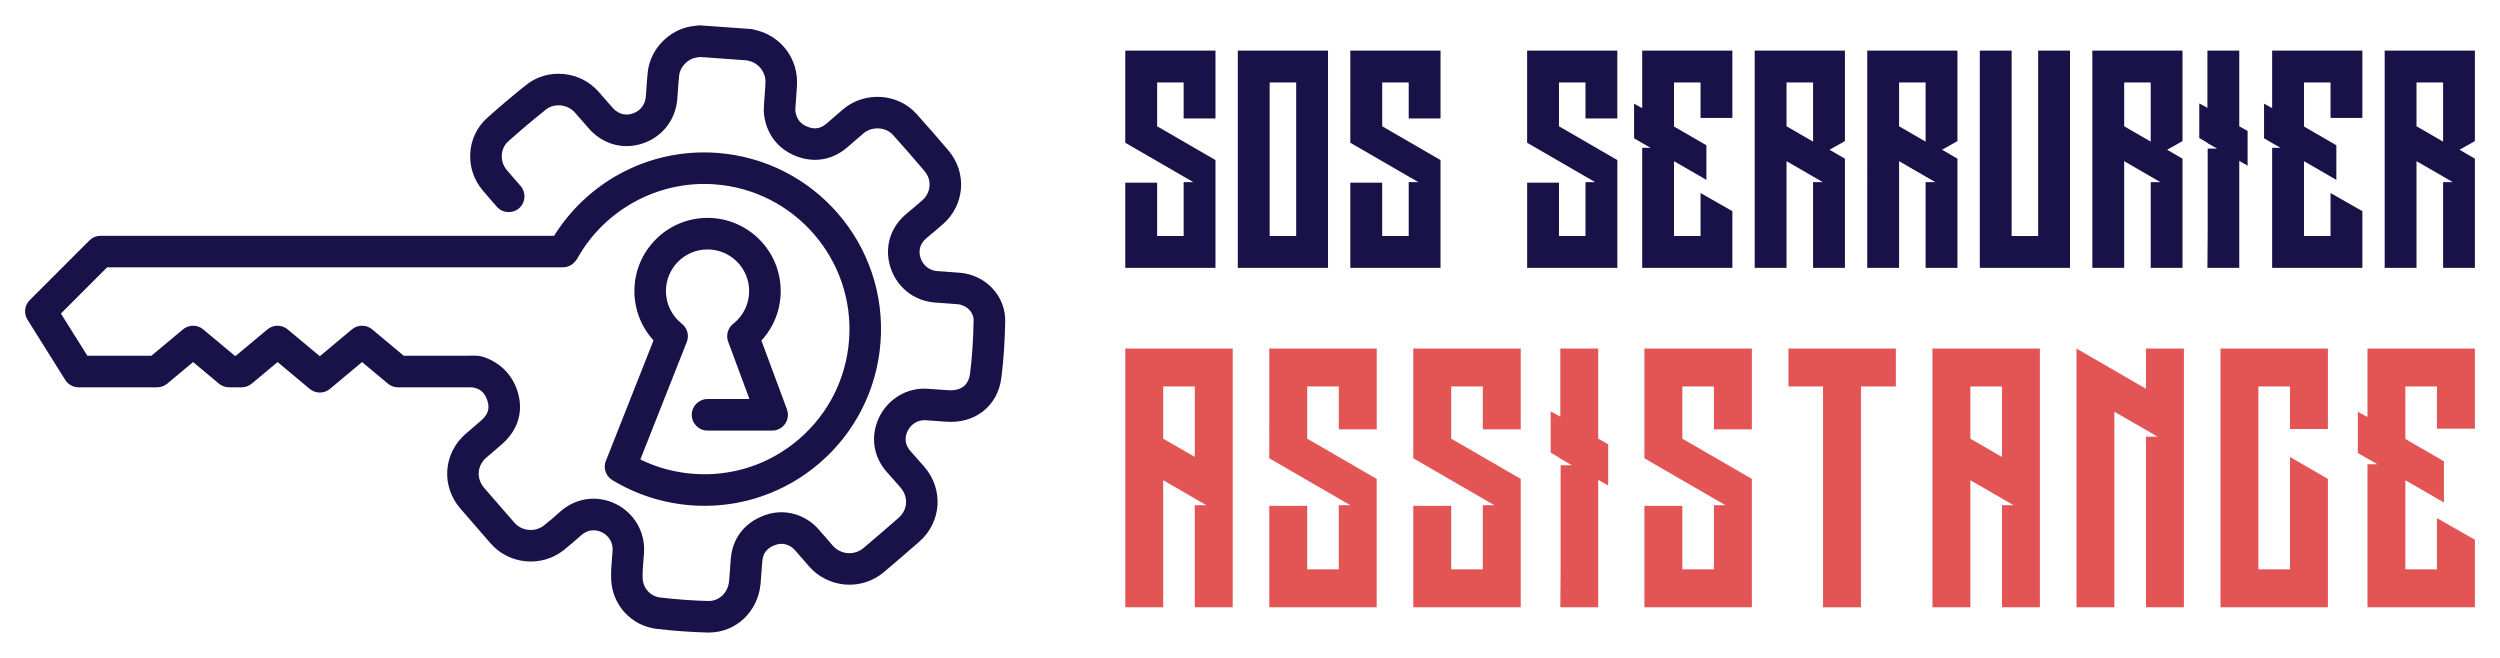 <?xml version="1.0" encoding="utf-8"?>
<!-- Generator: Adobe Illustrator 16.0.0, SVG Export Plug-In . SVG Version: 6.00 Build 0)  -->
<!DOCTYPE svg PUBLIC "-//W3C//DTD SVG 1.1//EN" "http://www.w3.org/Graphics/SVG/1.1/DTD/svg11.dtd">
<svg version="1.1" id="Calque_1" xmlns="http://www.w3.org/2000/svg" xmlns:xlink="http://www.w3.org/1999/xlink" x="0px" y="0px"
	 width="247px" height="65px" viewBox="0 0 247 65" enable-background="new 0 0 247 65" xml:space="preserve">
<g>
	<g>
		<g>
			<path fill="#191249" d="M120.09,5v3.145v3.56h-3.146v-3.56h-2.619v4.331l5.765,3.34v0.109v0.194v2.842v0.274v4.083v3.145h-3.146
				h-2.619h-3.148v-3.145V18.05h3.148v5.269h2.619v-5.324h0.967l-0.056-0.028l-0.911-0.524l-5.767-3.338v-0.222v-0.082v-2.843
				v-0.275V8.145V5h3.148h2.619H120.09z"/>
			<path fill="#191249" d="M131.208,8.145v15.174v3.145h-3.146h-2.619h-3.148v-3.145V8.145V5h3.148h2.619h3.146V8.145z
				 M128.062,23.319V8.145h-2.619v15.174H128.062z"/>
			<path fill="#191249" d="M142.326,5v3.145v3.56h-3.145v-3.56h-2.62v4.331l5.764,3.34v0.109v0.194v2.842v0.274v4.083v3.145h-3.145
				h-2.62h-3.148v-3.145V18.05h3.148v5.269h2.62v-5.324h0.966l-0.057-0.028l-0.91-0.524l-5.768-3.338v-0.222v-0.082v-2.843v-0.275
				V8.145V5h3.148h2.62H142.326z"/>
			<path fill="#191249" d="M159.792,5v3.145v3.56h-3.147v-3.56h-2.619v4.331l5.767,3.34v0.109v0.194v2.842v0.274v4.083v3.145h-3.147
				h-2.619h-3.146v-3.145V18.05h3.146v5.269h2.619v-5.324h0.966l-0.056-0.028l-0.911-0.524l-5.765-3.338v-0.222v-0.082v-2.843
				v-0.275V8.145V5h3.146h2.619H159.792z"/>
			<path fill="#191249" d="M171.159,5v3.145v3.505h-3.145V8.145h-2.622v4.357l3.2,1.851v3.421l-3.2-1.849v7.394h2.622v-0.137v-0.609
				v-0.082v-0.304v-0.329v-2.513v-0.274l3.145,1.793v1.71v0.746v0.994v2.151h-3.145h-2.622h-3.144v-3.145v-8.717h0.828l-0.828-0.47
				l-0.801-0.468v-0.305v-2.842v-0.274l0.801,0.441V8.145V5h3.144h2.622H171.159z"/>
			<path fill="#191249" d="M179.132,5h3.146v3.145v5.794l-1.52,0.855l1.52,0.884v0.137v0.304v2.842v0.274v7.228h-3.146v-8.469h0.967
				l-0.056-0.028l-0.911-0.524l-2.622-1.518v10.539h-3.145V14.105v-0.304v-2.843v-0.275V8.145V5h3.145H179.132z M179.132,13.994
				V8.145h-2.622v4.331L179.132,13.994z"/>
			<path fill="#191249" d="M190.251,5h3.146v3.145v5.794l-1.519,0.855l1.519,0.884v0.137v0.304v2.842v0.274v7.228h-3.146v-8.469
				h0.966l-0.055-0.028l-0.911-0.524l-2.622-1.518v10.539h-3.146V14.105v-0.304v-2.843v-0.275V8.145V5h3.146H190.251z
				 M190.251,13.994V8.145h-2.622v4.331L190.251,13.994z"/>
			<path fill="#191249" d="M204.517,26.464h-3.146h-2.622h-3.145v-3.145V5h3.145v18.319h2.622V5h3.146v18.319V26.464z"/>
			<path fill="#191249" d="M212.491,5h3.141v3.145v5.794l-1.516,0.855l1.516,0.884v0.137v0.304v2.842v0.274v7.228h-3.141v-8.469
				h0.963l-0.055-0.028l-0.908-0.524l-2.623-1.518v10.539h-3.145V14.105v-0.304v-2.843v-0.275V8.145V5h3.145H212.491z
				 M212.491,13.994V8.145h-2.623v4.331L212.491,13.994z"/>
			<path fill="#191249" d="M222.063,16.367l-0.823-0.468v7.284v3.282h-3.148l0.026-3.282v-4.386v-4.112h0.937l-0.963-0.552v-0.027
				l-0.803-0.469v-0.304V10.49v-0.276l0.803,0.442V5h3.148v7.476l0.823,0.47V16.367z"/>
			<path fill="#191249" d="M233.402,5v3.145v3.505h-3.145V8.145h-2.621v4.357l3.196,1.851v3.421l-3.196-1.849v7.394h2.621v-0.137
				v-0.609v-0.082v-0.304v-0.329v-2.513v-0.274l3.145,1.793v1.71v0.746v0.994v2.151h-3.145h-2.621h-3.148v-3.145v-8.717h0.831
				l-0.831-0.47l-0.8-0.468v-0.305v-2.842v-0.274l0.8,0.441V8.145V5h3.148h2.621H233.402z"/>
			<path fill="#191249" d="M241.378,5h3.142v3.145v5.794l-1.519,0.855l1.519,0.884v0.137v0.304v2.842v0.274v7.228h-3.142v-8.469
				h0.964l-0.057-0.028l-0.907-0.524l-2.627-1.518v10.539h-3.145V14.105v-0.304v-2.843v-0.275V8.145V5h3.145H241.378z
				 M241.378,13.994V8.145h-2.627v4.331L241.378,13.994z"/>
		</g>
		<g>
			<path fill="#E35555" d="M118.045,34.436h3.747v3.746v9.134v0.362v3.384v0.329V60h-3.747V49.911h1.15l-0.064-0.033l-1.086-0.623
				l-3.121-1.809V60h-3.747V45.279v-0.363V41.53v-0.328v-3.021v-3.746h3.747H118.045z M118.045,45.147v-6.966h-3.121v5.159
				L118.045,45.147z"/>
			<path fill="#E35555" d="M136.019,34.436v3.746v4.238h-3.746v-4.238h-3.121v5.159l6.866,3.975v0.131v0.23v3.384v0.329v4.862V60
				h-3.746h-3.121h-3.747v-3.748v-6.274h3.747v6.274h3.121v-6.341h1.151l-0.067-0.033l-1.084-0.623l-6.868-3.976v-0.263v-0.1V41.53
				v-0.328v-3.021v-3.746h3.747h3.121H136.019z"/>
			<path fill="#E35555" d="M150.247,34.436v3.746v4.238h-3.745v-4.238h-3.123v5.159l6.868,3.975v0.131v0.23v3.384v0.329v4.862V60
				h-3.745h-3.123h-3.746v-3.748v-6.274h3.746v6.274h3.123v-6.341h1.15l-0.067-0.033l-1.083-0.623l-6.869-3.976v-0.263v-0.1V41.53
				v-0.328v-3.021v-3.746h3.746h3.123H150.247z"/>
			<path fill="#E35555" d="M158.889,47.974l-0.985-0.56v8.675V60h-3.746l0.032-3.912v-5.223V45.97h1.119l-1.15-0.66v-0.031
				l-0.953-0.56V44.36v-3.385v-0.33l0.953,0.526v-6.735h3.746v8.905l0.985,0.556V47.974z"/>
			<path fill="#E35555" d="M173.085,34.436v3.746v4.238h-3.748v-4.238h-3.121v5.159l6.868,3.975v0.131v0.23v3.384v0.329v4.862V60
				h-3.748h-3.121h-3.748v-3.748v-6.274h3.748v6.274h3.121v-6.341h1.15l-0.068-0.033l-1.083-0.623l-6.868-3.976v-0.263v-0.1V41.53
				v-0.328v-3.021v-3.746h3.748h3.121H173.085z"/>
			<path fill="#E35555" d="M187.311,38.182h-3.448V60h-3.748V38.182h-3.417v-3.746h3.417h3.748h3.448V38.182z"/>
			<path fill="#E35555" d="M197.794,34.436h3.746v3.746v9.134v0.362v3.384v0.329V60h-3.746V49.911h1.149l-0.066-0.033l-1.083-0.623
				l-3.123-1.809V60h-3.746V45.279v-0.363V41.53v-0.328v-3.021v-3.746h3.746H197.794z M197.794,45.147v-6.966h-3.123v5.159
				L197.794,45.147z"/>
			<path fill="#E35555" d="M215.769,34.436v6.145v0.327v3.385v0.363v8.607V60h-3.748v-6.738V43.142h1.152l-4.272-2.462V60h-3.745
				V38.542v-0.361v-0.394v-2.99v-0.362l6.865,3.976v-3.976H215.769z"/>
			<path fill="#E35555" d="M226.25,42.386v-4.204h-3.121v18.071h3.121v-6.997v-1.578v-2.53l3.747,2.168v0.362v3.384v0.329v4.862V60
				h-3.747h-3.121h-3.745v-3.748V38.182v-3.746h3.745h3.121h3.747v3.746v4.204H226.25z"/>
			<path fill="#E35555" d="M244.52,34.436v3.746v4.173h-3.748v-4.173h-3.122v5.192l3.811,2.2v4.076l-3.811-2.204v8.806h3.122v-0.164
				v-0.72v-0.1v-0.363v-0.392v-2.992v-0.328l3.748,2.137v2.038v0.884v1.185V60h-3.748h-3.122h-3.743v-3.748V45.87h0.984
				l-0.984-0.559l-0.952-0.558v-0.361v-3.384v-0.328l0.952,0.523v-3.021v-3.746h3.743h3.122H244.52z"/>
		</g>
	</g>
	<path fill="#191249" d="M98.008,28.443c-0.826-0.857-1.941-1.388-3.139-1.492c-0.482-0.041-0.969-0.075-1.438-0.109
		c-0.279-0.019-0.571-0.039-0.854-0.06c-0.756-0.059-1.396-0.57-1.629-1.305c-0.24-0.757-0.033-1.433,0.599-1.957
		c0.633-0.525,1.146-0.96,1.617-1.373c2.156-1.888,2.402-5.074,0.56-7.255c-1.011-1.197-2.076-2.417-3.161-3.627
		c-1.852-2.061-5.104-2.275-7.254-0.478c-0.352,0.293-0.696,0.595-1.028,0.887c-0.191,0.167-0.39,0.34-0.583,0.507
		c-0.604,0.52-1.165,0.627-1.875,0.357c-0.732-0.278-1.113-0.753-1.236-1.537c-0.015-0.095-0.003-0.293,0.007-0.465v-0.009
		c0.018-0.284,0.04-0.567,0.063-0.866c0.034-0.448,0.07-0.913,0.088-1.386c0.042-1.176-0.319-2.347-1.018-3.296
		c-0.696-0.946-1.702-1.638-2.833-1.95c-0.119-0.032-0.232-0.06-0.342-0.087c-0.044-0.011-0.088-0.022-0.133-0.034l-0.134-0.034
		L69.096,2.5l-0.155,0.019c-0.061,0.009-0.121,0.016-0.182,0.023c-0.151,0.018-0.322,0.038-0.501,0.067
		c-1.059,0.179-2.07,0.725-2.849,1.537c-0.784,0.82-1.283,1.86-1.405,2.931c-0.066,0.59-0.105,1.175-0.143,1.739
		c-0.015,0.224-0.029,0.456-0.047,0.681c-0.062,0.835-0.537,1.462-1.301,1.715c-0.961,0.321-1.631-0.152-2.023-0.606
		c-0.451-0.523-0.91-1.048-1.362-1.559c-0.873-0.984-2.087-1.601-3.422-1.733c-1.354-0.137-2.67,0.242-3.704,1.065
		c-1.3,1.034-2.601,2.131-3.863,3.262c-1.006,0.899-1.603,2.145-1.679,3.504c-0.076,1.339,0.362,2.641,1.232,3.667
		c0.268,0.316,0.555,0.65,0.879,1.022c0.173,0.198,0.346,0.396,0.519,0.593c0.568,0.646,1.554,0.71,2.2,0.142s0.709-1.555,0.141-2.2
		c-0.17-0.193-0.34-0.387-0.508-0.582c-0.314-0.36-0.593-0.686-0.853-0.99c-0.718-0.846-0.651-2.117,0.148-2.832
		c1.219-1.09,2.471-2.149,3.725-3.146c0.823-0.655,2.13-0.519,2.854,0.296c0.444,0.502,0.894,1.016,1.336,1.528
		c0.674,0.782,1.521,1.337,2.448,1.605c0.941,0.273,1.951,0.246,2.919-0.078c1.956-0.652,3.269-2.354,3.423-4.441
		c0.018-0.235,0.034-0.475,0.05-0.704c0.036-0.554,0.071-1.078,0.13-1.596c0.093-0.823,0.844-1.605,1.675-1.744
		C68.879,5.667,69,5.652,69.125,5.638c0.019-0.003,0.037-0.005,0.054-0.008l4.61,0.334c0.004,0.002,0.009,0.003,0.013,0.004
		c0.094,0.022,0.184,0.045,0.266,0.068c0.955,0.262,1.598,1.137,1.561,2.125c-0.014,0.41-0.047,0.823-0.081,1.26
		c-0.023,0.3-0.047,0.611-0.066,0.924v0.007c-0.019,0.313-0.041,0.704,0.025,1.129c0.295,1.885,1.434,3.296,3.208,3.969
		c0.605,0.23,1.212,0.345,1.806,0.345c1.146,0,2.248-0.423,3.211-1.252c0.203-0.176,0.406-0.354,0.602-0.525
		c0.334-0.293,0.649-0.57,0.974-0.841c0.861-0.72,2.205-0.641,2.934,0.171c1.066,1.186,2.109,2.383,3.101,3.556
		c0.746,0.882,0.646,2.129-0.233,2.898c-0.449,0.394-0.943,0.813-1.553,1.318c-0.787,0.654-1.349,1.482-1.626,2.401
		c-0.278,0.927-0.264,1.929,0.046,2.898c0.619,1.953,2.332,3.315,4.363,3.469c0.293,0.023,0.589,0.044,0.875,0.063
		c0.455,0.032,0.927,0.064,1.383,0.104c0.908,0.079,1.609,0.787,1.595,1.611c-0.032,1.903-0.147,3.619-0.352,5.244
		c-0.196,1.554-1.44,1.699-2.163,1.646c-0.217-0.014-0.433-0.031-0.649-0.047c-0.46-0.035-0.935-0.07-1.405-0.101
		c-0.979-0.063-1.948,0.17-2.802,0.678c-0.844,0.501-1.519,1.235-1.952,2.123c-0.439,0.902-0.604,1.881-0.472,2.832
		c0.13,0.949,0.554,1.847,1.22,2.596l0.012,0.013c0.441,0.494,0.895,1.003,1.332,1.506c0.814,0.94,0.732,2.211-0.197,3.022
		c-1.156,1.01-2.313,2.005-3.441,2.959c-0.915,0.775-2.26,0.669-3.059-0.242c-0.19-0.219-0.384-0.444-0.571-0.661
		c-0.265-0.308-0.541-0.625-0.818-0.939c-0.661-0.743-1.502-1.269-2.434-1.519c-0.953-0.258-1.953-0.213-2.887,0.129
		c-1.979,0.72-3.17,2.245-3.354,4.29c-0.033,0.381-0.059,0.761-0.083,1.126c-0.025,0.368-0.048,0.715-0.079,1.062
		c-0.107,1.187-0.984,2.024-2.086,1.995c-1.521-0.04-3.102-0.155-4.698-0.34c-0.997-0.116-1.721-0.908-1.761-1.926
		c-0.021-0.547,0.028-1.128,0.078-1.743c0.02-0.253,0.042-0.513,0.06-0.777c0.129-2.011-0.958-3.891-2.769-4.79
		c-1.837-0.912-3.939-0.635-5.486,0.725l-0.158,0.139c-0.508,0.447-0.989,0.869-1.488,1.258c-0.873,0.68-2.175,0.554-2.905-0.281
		c-0.823-0.943-1.908-2.186-2.985-3.435c-0.806-0.935-0.712-2.202,0.224-3.011c0.189-0.164,0.388-0.331,0.58-0.493
		c0.334-0.283,0.681-0.576,1.021-0.882c1.582-1.428,2.09-3.296,1.433-5.258c-0.532-1.585-1.709-2.746-3.29-3.285
		c-0.605-0.207-1.226-0.132-1.852-0.132c-0.49,0-0.981,0-1.471,0c-1.049,0-2.099,0-3.148,0c-0.482,0-0.965,0-1.447,0l-3.12-2.605
		c-0.579-0.481-1.42-0.481-1.998,0l-3.175,2.652l-3.176-2.652c-0.577-0.481-1.419-0.481-1.998,0l-3.12,2.605h-0.108l-3.12-2.605
		c-0.578-0.481-1.419-0.481-1.998,0l-3.12,2.605H8.631l-2.613-4.168l4.568-4.569h45.026c0.479,0,0.907-0.216,1.192-0.554
		c0.091-0.096,0.173-0.204,0.239-0.323c2.713-4.856,8.042-7.73,13.58-7.32c7.893,0.583,13.844,7.468,13.267,15.348
		c-0.281,3.823-2.032,7.306-4.931,9.81c-2.898,2.502-6.601,3.726-10.424,3.445c-1.86-0.138-3.627-0.614-5.268-1.419l4.588-11.609
		c0.254-0.64,0.056-1.373-0.486-1.799c-1-0.785-1.574-1.964-1.574-3.234c0-2.267,1.844-4.11,4.11-4.11
		c2.268,0,4.111,1.844,4.111,4.11c0,1.27-0.573,2.449-1.574,3.234c-0.533,0.419-0.735,1.134-0.5,1.768l2.104,5.667h-4.141
		c-0.86,0-1.559,0.699-1.559,1.559c0,0.861,0.699,1.559,1.559,1.559h6.382c0.51,0,0.989-0.249,1.28-0.668
		c0.29-0.419,0.359-0.953,0.182-1.433l-2.522-6.794c1.223-1.324,1.906-3.054,1.906-4.893c0-3.986-3.242-7.228-7.228-7.228
		c-3.984,0-7.227,3.242-7.227,7.228c0,1.83,0.678,3.553,1.889,4.875L59.92,45.389c-0.371,0.719-0.127,1.614,0.576,2.042
		c2.348,1.43,5.049,2.293,7.811,2.496c0.438,0.032,0.873,0.048,1.307,0.048c1.901,0,3.772-0.307,5.575-0.918
		c2.138-0.725,4.091-1.843,5.808-3.325c1.715-1.48,3.107-3.25,4.135-5.261c1.066-2.081,1.693-4.328,1.866-6.681
		c0.173-2.35-0.121-4.663-0.871-6.876c-0.726-2.137-1.845-4.09-3.327-5.805c-1.482-1.713-3.253-3.105-5.265-4.134
		c-2.082-1.066-4.33-1.694-6.683-1.868c-3.379-0.25-6.728,0.479-9.686,2.107c-2.634,1.452-4.838,3.543-6.419,6.082H9.94
		c-0.413,0-0.809,0.164-1.102,0.457l-5.902,5.903c-0.514,0.513-0.604,1.314-0.22,1.929l3.729,5.952
		c0.286,0.456,0.784,0.73,1.321,0.73h7.758c0.365,0,0.718-0.127,0.999-0.361l2.555-2.135l2.555,2.135
		c0.28,0.234,0.633,0.361,0.999,0.361h1.239c0.366,0,0.72-0.127,0.999-0.361l2.555-2.135l3.176,2.652
		c0.289,0.242,0.643,0.363,0.999,0.363c0.354,0,0.709-0.122,0.999-0.363l3.174-2.652l2.555,2.135c0.28,0.234,0.634,0.361,1,0.361
		H46.6c0.811,0.096,1.275,0.484,1.545,1.291c0.261,0.775,0.091,1.359-0.565,1.953c-0.302,0.272-0.614,0.537-0.943,0.814
		c-0.199,0.168-0.405,0.341-0.609,0.519c-1.081,0.934-1.731,2.207-1.834,3.584c-0.103,1.378,0.356,2.735,1.289,3.817
		c1.084,1.257,2.173,2.505,3,3.453c0.876,1.002,2.099,1.625,3.444,1.756c1.349,0.13,2.67-0.249,3.723-1.067
		c0.573-0.447,1.111-0.921,1.63-1.379l0.157-0.138c0.596-0.522,1.34-0.623,2.043-0.274c0.693,0.344,1.093,1.033,1.043,1.799
		c-0.015,0.234-0.035,0.47-0.056,0.719c-0.056,0.68-0.113,1.383-0.085,2.118c0.097,2.549,1.997,4.611,4.515,4.904
		c1.689,0.195,3.362,0.316,4.975,0.359c0.049,0.001,0.096,0.002,0.143,0.002c2.688,0,4.882-2.055,5.131-4.835
		c0.034-0.382,0.061-0.764,0.085-1.131c0.025-0.366,0.048-0.712,0.079-1.058c0.075-0.841,0.469-1.332,1.315-1.641
		c0.675-0.246,1.412-0.042,1.923,0.533c0.262,0.296,0.529,0.605,0.787,0.903c0.192,0.222,0.39,0.452,0.589,0.679
		c0.926,1.056,2.202,1.699,3.591,1.808c1.393,0.108,2.752-0.333,3.826-1.239c1.138-0.964,2.309-1.97,3.477-2.991
		c2.21-1.931,2.43-5.187,0.501-7.412c-0.451-0.52-0.913-1.037-1.359-1.538l-0.014-0.015c-0.517-0.58-0.613-1.284-0.272-1.985
		c0.331-0.678,1.033-1.103,1.748-1.056c0.458,0.029,0.926,0.064,1.38,0.098c0.218,0.017,0.436,0.033,0.654,0.049
		c1.399,0.101,2.659-0.249,3.645-1.011c1.024-0.792,1.658-1.953,1.836-3.357c0.218-1.739,0.341-3.563,0.376-5.578
		C99.332,30.502,98.869,29.337,98.008,28.443z"/>
</g>
</svg>
